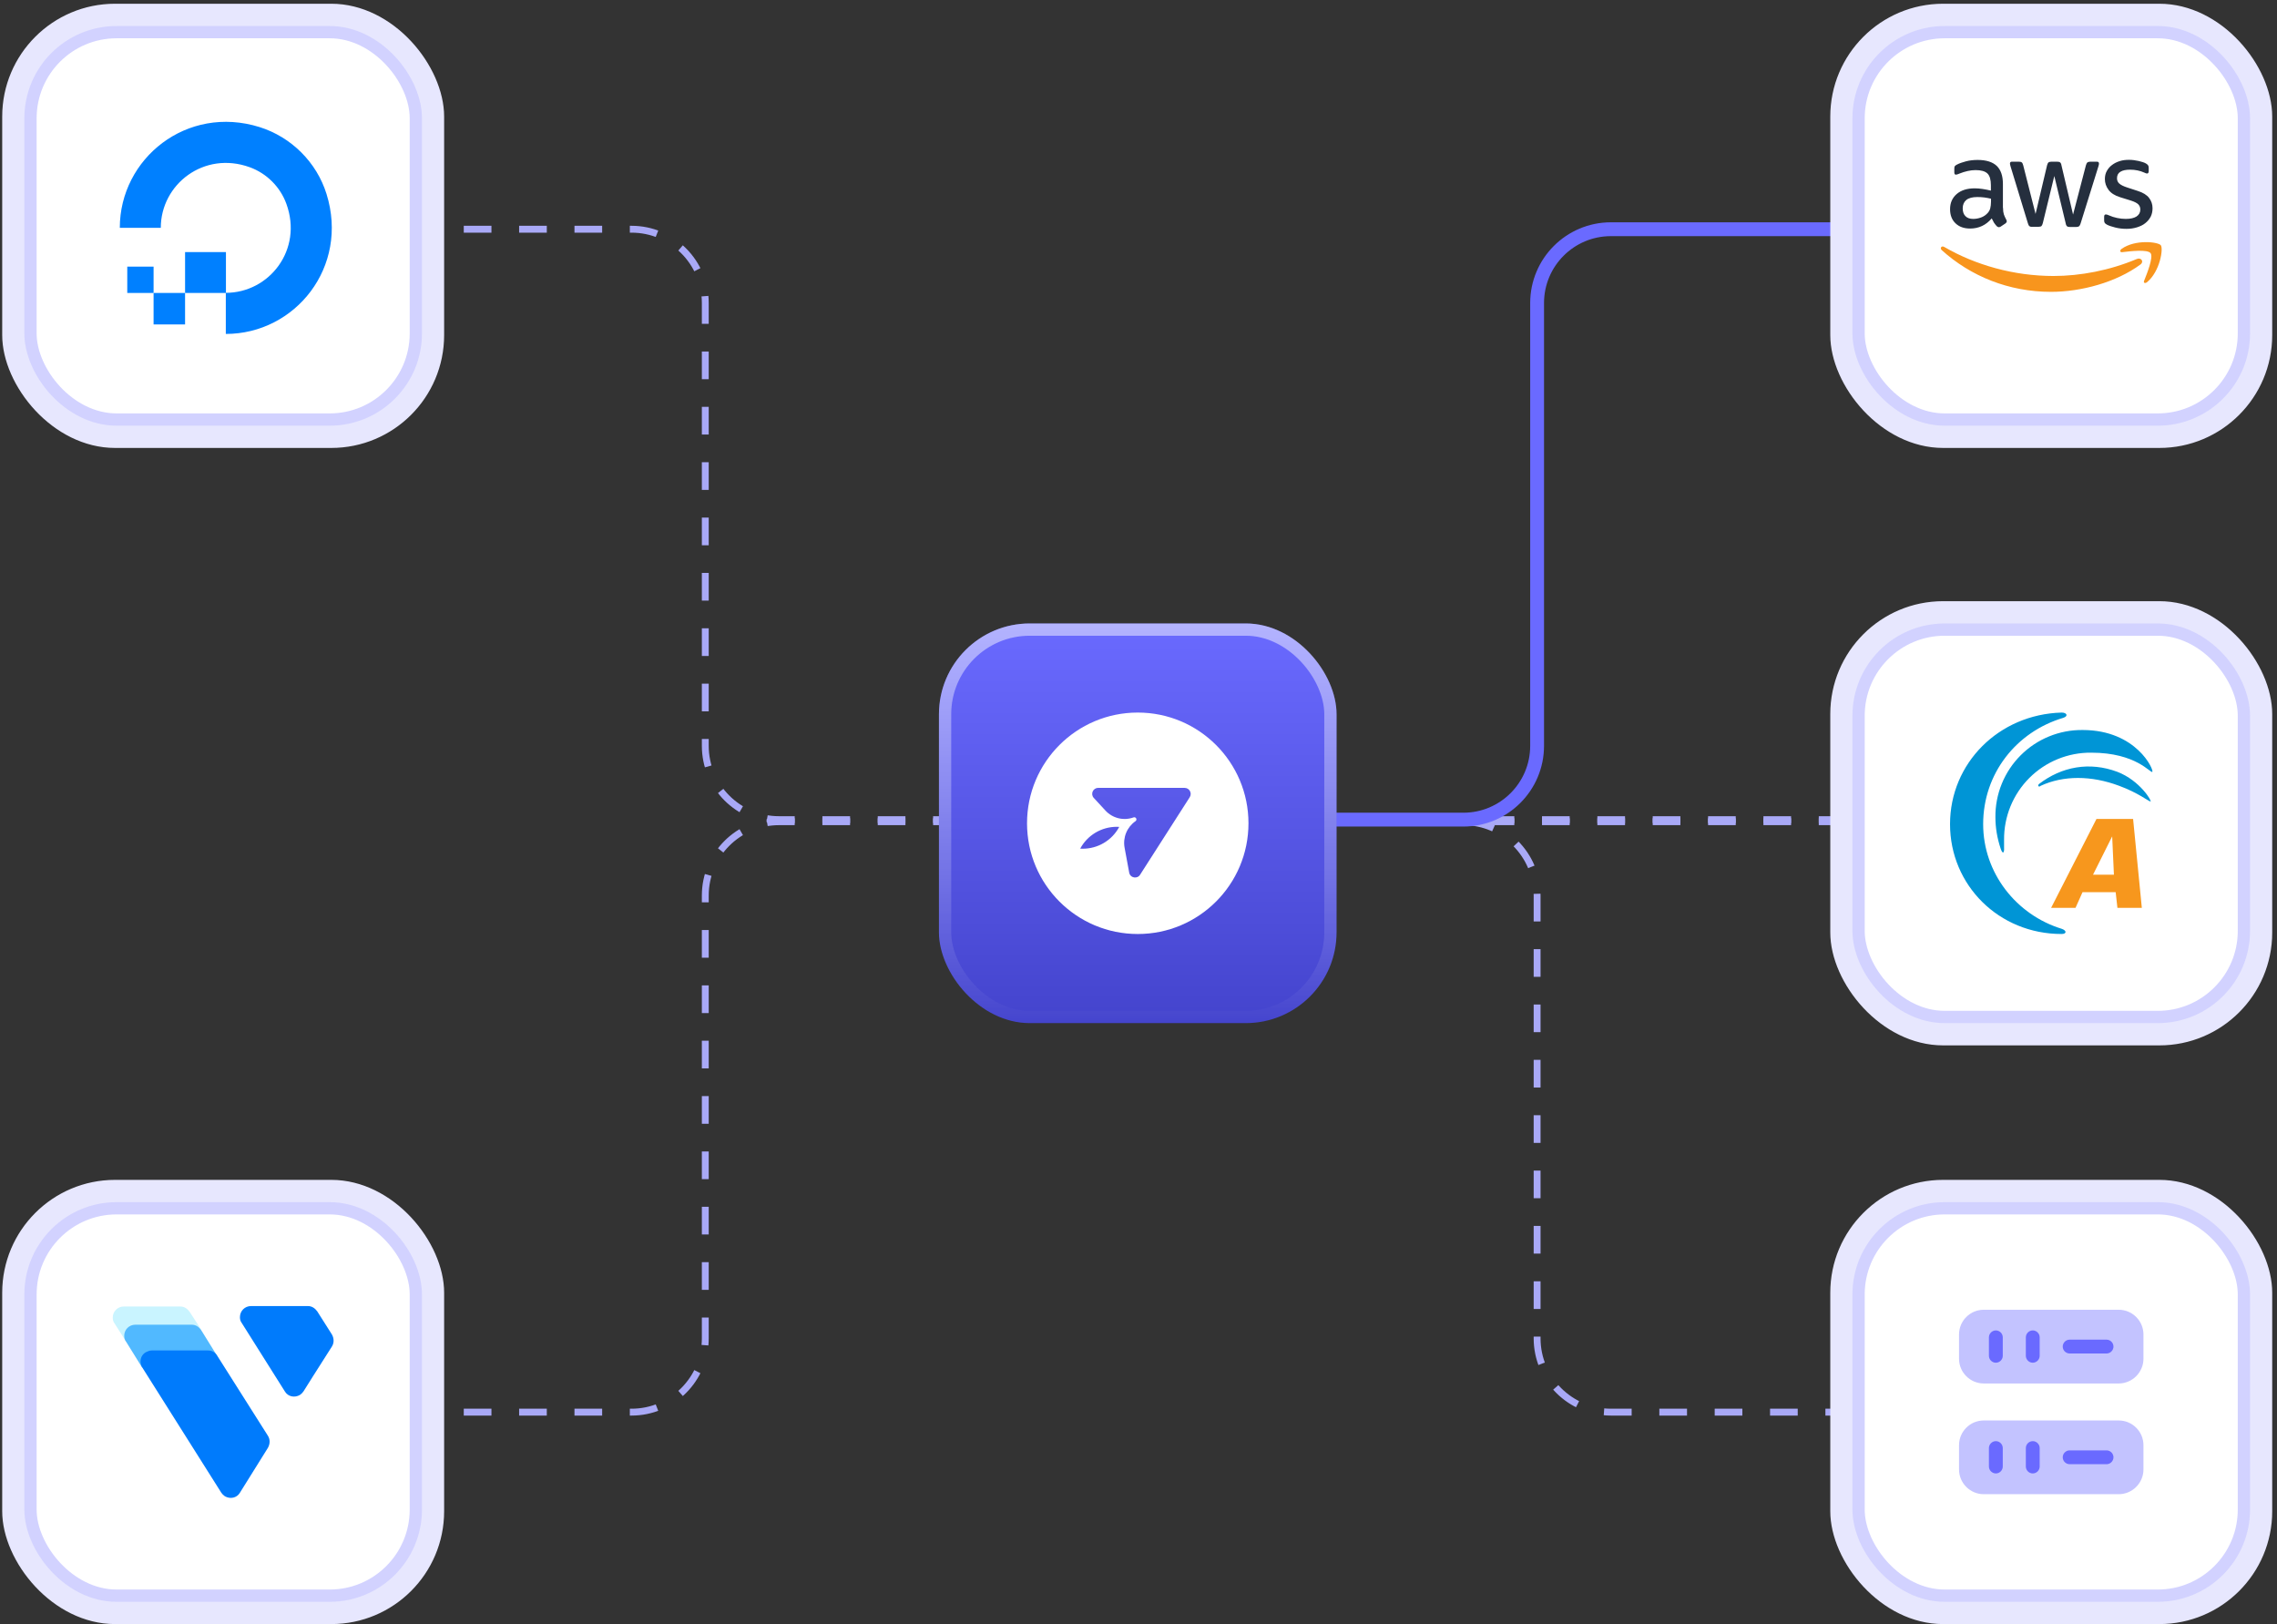 <?xml version="1.0" encoding="UTF-8"?>
<svg xmlns="http://www.w3.org/2000/svg" width="464" height="331" viewBox="0 0 464 331" fill="none">
  <rect x="0" y="0" width="464" height="331" fill="#333333" stroke="none"/>
  <path d="M398.824 167.02H158.763C150.456 167.02 143.721 160.286 143.721 151.979V61.751C143.721 53.443 136.987 46.709 128.68 46.709H58.125" stroke="#A9A9F7" stroke-width="1.4" stroke-dasharray="5.64 5.64"></path>
  <path d="M208.656 167.443H298.185C306.492 167.443 313.227 174.178 313.227 182.485V272.713C313.227 281.02 319.961 287.755 328.268 287.755H398.823" stroke="#A9A9F7" stroke-width="1.4" stroke-dasharray="5.64 5.64"></path>
  <path d="M398.824 167.443H158.763C150.456 167.443 143.721 174.178 143.721 182.485V272.713C143.721 281.02 136.987 287.755 128.68 287.755H58.125" stroke="#A9A9F7" stroke-width="1.4" stroke-dasharray="5.64 5.64"></path>
  <path d="M208.656 167.02H298.185C306.492 167.02 313.227 160.286 313.227 151.979V61.751C313.227 53.443 319.961 46.709 328.268 46.709H398.823" stroke="#6A6AFF" stroke-width="2.82"></path>
  <rect x="0.449" y="0.762" width="90.055" height="90.516" rx="23" fill="#E7E7FE"></rect>
  <rect x="6.215" y="6.551" width="78.523" height="78.938" rx="17.552" fill="white" stroke="#D2D2FF" stroke-width="2.5"></rect>
  <g clip-path="url(#clip0_932_1222)">
    <path d="M46.016 68.047V59.671C54.883 59.671 61.765 50.878 58.361 41.546C57.111 38.093 54.344 35.325 50.89 34.076C41.559 30.696 32.766 37.554 32.766 46.42H24.414C24.414 32.288 38.081 21.267 52.899 25.896C59.365 27.929 64.533 33.072 66.541 39.538C71.17 54.38 60.173 68.047 46.016 68.047Z" fill="#0080FF"></path>
    <path d="M46.042 59.695H37.715V51.367H46.042V59.695Z" fill="#0080FF"></path>
    <path d="M37.714 66.112H31.297V59.695H37.714V66.112Z" fill="#0080FF"></path>
    <path d="M31.297 59.696H25.934V54.332H31.297V59.696Z" fill="#0080FF"></path>
  </g>
  <rect x="372.969" y="0.762" width="90.055" height="90.516" rx="23" fill="#E7E7FE"></rect>
  <rect x="378.734" y="6.551" width="78.523" height="78.938" rx="17.552" fill="white" stroke="#D2D2FF" stroke-width="2.5"></rect>
  <path fill-rule="evenodd" clip-rule="evenodd" d="M433.338 46.633C432.557 46.633 431.776 46.549 431.037 46.359C430.298 46.169 429.706 45.979 429.326 45.767C429.094 45.641 428.925 45.493 428.862 45.345C428.798 45.218 428.777 45.071 428.777 44.923V44.163C428.777 43.846 428.904 43.698 429.115 43.698C429.2 43.698 429.305 43.719 429.39 43.74C429.474 43.761 429.622 43.825 429.77 43.888C430.276 44.12 430.825 44.289 431.417 44.416C432.008 44.543 432.599 44.606 433.19 44.606C434.141 44.606 434.858 44.437 435.365 44.12C435.872 43.783 436.147 43.318 436.147 42.706C436.147 42.283 436.02 41.946 435.745 41.65C435.471 41.375 434.964 41.101 434.225 40.869L432.05 40.193C430.952 39.855 430.15 39.348 429.664 38.673C429.178 38.018 428.925 37.279 428.925 36.498C428.925 35.864 429.052 35.315 429.326 34.83C429.601 34.344 429.96 33.922 430.403 33.605C430.847 33.267 431.353 33.014 431.966 32.824C432.557 32.634 433.19 32.57 433.845 32.57C434.183 32.57 434.521 32.591 434.837 32.634C435.175 32.676 435.492 32.739 435.809 32.803C436.104 32.887 436.4 32.95 436.653 33.035C436.928 33.119 437.139 33.225 437.287 33.309C437.498 33.436 437.646 33.542 437.73 33.689C437.815 33.816 437.857 33.964 437.857 34.175V34.872C437.857 35.189 437.73 35.358 437.519 35.358C437.392 35.358 437.202 35.294 436.949 35.167C436.104 34.787 435.133 34.576 434.077 34.576C433.233 34.576 432.557 34.703 432.092 34.999C431.628 35.273 431.396 35.717 431.396 36.329C431.396 36.751 431.543 37.11 431.839 37.385C432.135 37.659 432.684 37.955 433.486 38.208L435.619 38.905C436.696 39.243 437.477 39.728 437.941 40.341C438.406 40.953 438.638 41.65 438.638 42.431C438.638 43.065 438.511 43.656 438.258 44.163C437.984 44.669 437.625 45.113 437.16 45.472C436.696 45.852 436.147 46.105 435.492 46.316C434.816 46.528 434.098 46.633 433.338 46.633ZM414.123 46.232C413.849 46.232 413.68 46.19 413.553 46.084C413.426 46 413.321 45.788 413.236 45.493L409.71 33.922C409.626 33.626 409.583 33.436 409.583 33.33C409.583 33.098 409.71 32.95 409.942 32.95H411.399C411.674 32.95 411.885 32.993 411.991 33.098C412.117 33.183 412.202 33.394 412.286 33.689L414.799 43.593L417.143 33.689C417.227 33.394 417.312 33.204 417.417 33.098C417.544 33.014 417.755 32.95 418.008 32.95H419.212C419.486 32.95 419.698 32.993 419.803 33.098C419.93 33.183 420.035 33.394 420.078 33.689L422.443 43.719L425.061 33.689C425.145 33.394 425.251 33.204 425.357 33.098C425.483 33.014 425.673 32.95 425.948 32.95H427.341C427.574 32.95 427.721 33.077 427.721 33.33C427.721 33.415 427.7 33.478 427.7 33.563C427.679 33.647 427.658 33.774 427.595 33.943L423.984 45.514C423.9 45.81 423.794 46 423.667 46.105C423.541 46.19 423.351 46.253 423.097 46.253H421.809C421.535 46.253 421.324 46.211 421.218 46.105C421.091 46 420.986 45.81 420.943 45.514L418.621 35.864L416.277 45.472C416.192 45.767 416.108 45.957 416.002 46.063C415.876 46.169 415.665 46.211 415.411 46.211H414.123V46.232ZM402.109 44.606C402.594 44.606 403.101 44.522 403.65 44.332C404.199 44.142 404.663 43.825 405.065 43.381C405.297 43.107 405.487 42.79 405.571 42.431C405.656 42.072 405.719 41.629 405.719 41.122V40.489C405.276 40.383 404.811 40.298 404.347 40.235C403.861 40.172 403.397 40.151 402.932 40.151C401.94 40.151 401.201 40.341 400.694 40.742C400.208 41.143 399.955 41.713 399.955 42.452C399.955 43.149 400.145 43.677 400.504 44.036C400.884 44.437 401.412 44.606 402.109 44.606ZM408.169 42.347C408.169 42.896 408.232 43.339 408.338 43.677C408.464 44.015 408.612 44.374 408.823 44.754C408.908 44.881 408.929 44.986 408.929 45.092C408.929 45.239 408.844 45.387 408.654 45.535L407.704 46.169C407.577 46.253 407.43 46.295 407.324 46.295C407.176 46.295 407.028 46.211 406.881 46.084C406.669 45.852 406.501 45.62 406.332 45.387C406.184 45.134 406.036 44.838 405.867 44.501C404.706 45.873 403.228 46.57 401.475 46.57C400.208 46.57 399.216 46.211 398.477 45.493C397.738 44.775 397.379 43.825 397.379 42.621C397.379 41.354 397.822 40.32 398.73 39.538C399.638 38.757 400.863 38.377 402.404 38.377C402.911 38.377 403.439 38.419 403.988 38.504C404.537 38.588 405.107 38.694 405.698 38.842V37.744C405.698 36.603 405.466 35.822 405.001 35.358C404.516 34.893 403.713 34.661 402.573 34.661C402.045 34.661 401.517 34.724 400.947 34.851C400.398 34.977 399.849 35.146 399.321 35.358C399.089 35.463 398.899 35.526 398.793 35.548C398.688 35.569 398.603 35.59 398.561 35.59C398.35 35.59 398.244 35.442 398.244 35.125V34.386C398.244 34.154 398.266 33.964 398.35 33.858C398.434 33.753 398.561 33.647 398.772 33.542C399.3 33.267 399.934 33.056 400.652 32.866C401.391 32.676 402.172 32.591 402.995 32.591C404.769 32.591 406.057 33.014 406.902 33.816C407.725 34.618 408.148 35.843 408.148 37.49V42.347H408.169Z" fill="#252F3E"></path>
  <path fill-rule="evenodd" clip-rule="evenodd" d="M436.173 53.896C431.253 57.528 424.095 59.47 417.951 59.47C409.336 59.47 401.565 56.282 395.695 50.982C395.23 50.559 395.653 49.989 396.202 50.327C402.536 54.001 410.37 56.239 418.457 56.239C423.926 56.239 429.923 55.099 435.434 52.776C436.279 52.396 436.976 53.304 436.173 53.896Z" fill="#F8951D"></path>
  <path fill-rule="evenodd" clip-rule="evenodd" d="M438.23 51.574C437.597 50.771 434.071 51.194 432.466 51.384C431.98 51.447 431.917 51.025 432.339 50.708C435.148 48.723 439.772 49.293 440.321 49.969C440.87 50.645 440.173 55.269 437.534 57.486C437.132 57.824 436.731 57.655 436.921 57.212C437.534 55.691 438.864 52.355 438.23 51.574Z" fill="#F8951D"></path>
  <rect x="372.969" y="122.504" width="90.055" height="90.516" rx="23" fill="#E7E7FE"></rect>
  <rect x="378.734" y="128.293" width="78.523" height="78.938" rx="17.552" fill="white" stroke="#D2D2FF" stroke-width="2.5"></rect>
  <path d="M430.769 178.243H426.507L430.414 170.428L430.769 178.243ZM431.125 181.796L431.481 184.993H436.455L434.676 166.875H427.215L417.969 184.993H422.942L424.374 181.796H431.125Z" fill="#F7971D"></path>
  <path d="M420.108 189.256C410.871 186.414 404.122 177.888 404.122 167.939C404.122 157.636 410.873 149.109 420.466 146.268C421.532 145.912 421.176 145.201 420.11 145.201C407.318 145.559 397.371 155.505 397.371 167.939C397.371 180.373 407.318 190.321 420.108 190.321C421.174 190.321 421.174 189.612 420.108 189.256ZM408.384 172.914V171.137C408.361 168.798 408.804 166.477 409.689 164.312C410.573 162.146 411.881 160.178 413.535 158.524C415.189 156.87 417.157 155.562 419.323 154.678C421.488 153.794 423.809 153.35 426.148 153.373C435.385 153.373 438.228 157.636 438.593 157.281C438.959 156.926 435.396 148.754 424.383 148.754C422.043 148.731 419.723 149.174 417.557 150.059C415.391 150.943 413.424 152.251 411.77 153.905C410.115 155.559 408.808 157.527 407.923 159.693C407.039 161.858 406.595 164.179 406.619 166.518C406.619 168.649 406.975 170.78 407.685 172.912C408.041 173.979 408.395 173.979 408.395 172.912L408.384 172.914ZM415.845 160.124C420.464 157.993 426.148 157.993 431.832 160.124C435.74 161.555 437.872 163.321 438.226 163.321C438.581 163.321 436.095 159.059 431.475 157.281C425.792 155.15 420.106 156.215 415.488 159.768C415.132 160.124 415.489 160.478 415.845 160.124Z" fill="#0095D6"></path>
  <rect x="372.969" y="240.424" width="90.055" height="90.516" rx="23" fill="#E7E7FE"></rect>
  <rect x="378.734" y="246.213" width="78.523" height="78.938" rx="17.552" fill="white" stroke="#D2D2FF" stroke-width="2.5"></rect>
  <path opacity="0.4" d="M431.749 281.912H404.242C401.459 281.912 399.203 279.637 399.203 276.873V271.928C399.203 269.145 401.478 266.889 404.242 266.889H431.749C434.532 266.889 436.788 269.164 436.788 271.928V276.873C436.788 279.637 434.513 281.912 431.749 281.912Z" fill="#6A6AFF"></path>
  <path opacity="0.4" d="M431.749 304.474H404.242C401.459 304.474 399.203 302.199 399.203 299.435V294.49C399.203 291.707 401.478 289.451 404.242 289.451H431.749C434.532 289.451 436.788 291.726 436.788 294.49V299.435C436.788 302.199 434.513 304.474 431.749 304.474Z" fill="#6A6AFF"></path>
  <path d="M406.708 277.682C405.937 277.682 405.297 277.043 405.297 276.272V272.512C405.297 271.741 405.937 271.102 406.708 271.102C407.479 271.102 408.118 271.741 408.118 272.512V276.272C408.118 277.043 407.479 277.682 406.708 277.682Z" fill="#6A6AFF"></path>
  <path d="M414.23 277.681C413.459 277.681 412.82 277.042 412.82 276.271V272.511C412.82 271.74 413.459 271.1 414.23 271.1C415.001 271.1 415.64 271.74 415.64 272.511V276.271C415.64 277.042 415.001 277.681 414.23 277.681Z" fill="#6A6AFF"></path>
  <path d="M406.708 300.245C405.937 300.245 405.297 299.605 405.297 298.834V295.074C405.297 294.303 405.937 293.664 406.708 293.664C407.479 293.664 408.118 294.303 408.118 295.074V298.834C408.118 299.605 407.479 300.245 406.708 300.245Z" fill="#6A6AFF"></path>
  <path d="M414.23 300.245C413.459 300.245 412.82 299.606 412.82 298.835V295.074C412.82 294.303 413.459 293.664 414.23 293.664C415.001 293.664 415.64 294.303 415.64 295.074V298.835C415.64 299.606 415.001 300.245 414.23 300.245Z" fill="#6A6AFF"></path>
  <path d="M429.266 275.802H421.746C420.975 275.802 420.336 275.163 420.336 274.392C420.336 273.621 420.975 272.982 421.746 272.982H429.266C430.037 272.982 430.677 273.621 430.677 274.392C430.677 275.163 430.037 275.802 429.266 275.802Z" fill="#6A6AFF"></path>
  <path d="M429.266 298.363H421.746C420.975 298.363 420.336 297.724 420.336 296.953C420.336 296.182 420.975 295.543 421.746 295.543H429.266C430.037 295.543 430.677 296.182 430.677 296.953C430.677 297.724 430.037 298.363 429.266 298.363Z" fill="#6A6AFF"></path>
  <rect x="0.449" y="240.424" width="90.055" height="90.516" rx="23" fill="#E7E7FE"></rect>
  <rect x="6.215" y="246.213" width="78.523" height="78.938" rx="17.552" fill="white" stroke="#D2D2FF" stroke-width="2.5"></rect>
  <path d="M38.642 267.312C38.19 266.678 37.556 266.225 36.741 266.225H25.241C23.973 266.225 22.977 267.221 22.977 268.489C22.977 268.942 23.067 269.304 23.339 269.666L25.693 273.379L40.997 270.934L38.642 267.312Z" fill="#C9F4FF"></path>
  <path d="M40.982 271.023C40.529 270.39 39.896 269.938 39.081 269.938H27.58C26.312 269.938 25.316 270.933 25.316 272.201C25.316 272.653 25.407 273.016 25.679 273.378L28.939 278.63L44.242 276.276L40.982 271.023Z" fill="#51B9FF"></path>
  <path d="M28.974 278.63C28.34 277.543 28.611 276.185 29.698 275.551C30.06 275.37 30.513 275.189 30.875 275.189H42.376C43.191 275.189 43.824 275.551 44.277 276.276L54.6 292.575C55.053 293.3 55.053 294.205 54.6 295.02L48.895 304.166C48.261 305.253 46.903 305.525 45.817 304.891C45.545 304.71 45.273 304.438 45.092 304.166L28.974 278.63Z" fill="#007BFC"></path>
  <path d="M58.041 283.523C58.674 284.61 60.033 284.881 61.119 284.247C61.391 284.066 61.663 283.795 61.844 283.523L63.836 280.354L67.639 274.377C68.092 273.653 68.092 272.747 67.639 271.932L64.651 267.223C64.198 266.589 63.564 266.137 62.749 266.137H51.158C49.891 266.137 48.895 267.133 48.895 268.4C48.895 268.853 48.985 269.215 49.257 269.578L58.041 283.523Z" fill="#007BFC"></path>
  <rect x="191.336" y="127.043" width="81.023" height="81.438" rx="18.5" fill="url(#paint0_linear_932_1222)"></rect>
  <rect x="192.586" y="128.293" width="78.523" height="78.938" rx="17.25" stroke="url(#paint1_linear_932_1222)" stroke-opacity="0.5" stroke-width="2.5"></rect>
  <path d="M242.441 162.447L232.372 178.169C231.827 179.187 230.302 178.941 230.103 177.803L229.166 172.739C228.977 171.718 229.087 170.664 229.482 169.704C229.878 168.743 230.542 167.918 231.395 167.325C231.481 167.265 231.541 167.175 231.566 167.073C231.591 166.97 231.578 166.863 231.529 166.769C231.481 166.676 231.4 166.603 231.303 166.565C231.205 166.526 231.096 166.524 230.997 166.559C230.012 166.92 228.941 166.98 227.921 166.733C226.902 166.486 225.978 165.943 225.266 165.171L222.886 162.591C222.167 161.811 222.72 160.55 223.781 160.55H241.403C242.378 160.55 242.966 161.627 242.441 162.447ZM220.636 172.944C220.462 172.944 220.29 172.937 220.119 172.927C220.841 171.582 221.914 170.459 223.225 169.676C224.535 168.892 226.033 168.479 227.559 168.479C227.733 168.479 227.906 168.486 228.077 168.497C227.355 169.842 226.281 170.966 224.971 171.749C223.66 172.532 222.162 172.944 220.636 172.944ZM231.848 145.199C219.388 145.199 209.285 155.3 209.285 167.761C209.285 180.223 219.388 190.324 231.848 190.324C244.309 190.324 254.41 180.223 254.41 167.761C254.41 155.3 244.309 145.199 231.848 145.199Z" fill="white"></path>
  <defs>
    <linearGradient id="paint0_linear_932_1222" x1="231.848" y1="127.043" x2="231.848" y2="208.48" gradientUnits="userSpaceOnUse">
      <stop stop-color="#6A6AFF"></stop>
      <stop offset="1" stop-color="#4444CD"></stop>
    </linearGradient>
    <linearGradient id="paint1_linear_932_1222" x1="231.848" y1="126.076" x2="231.848" y2="209.447" gradientUnits="userSpaceOnUse">
      <stop stop-color="white"></stop>
      <stop offset="1" stop-color="white" stop-opacity="0"></stop>
    </linearGradient>
    <clipPath id="clip0_932_1222">
      <rect width="45" height="45" fill="white" transform="translate(22.977 23.52)"></rect>
    </clipPath>
  </defs>
</svg>
